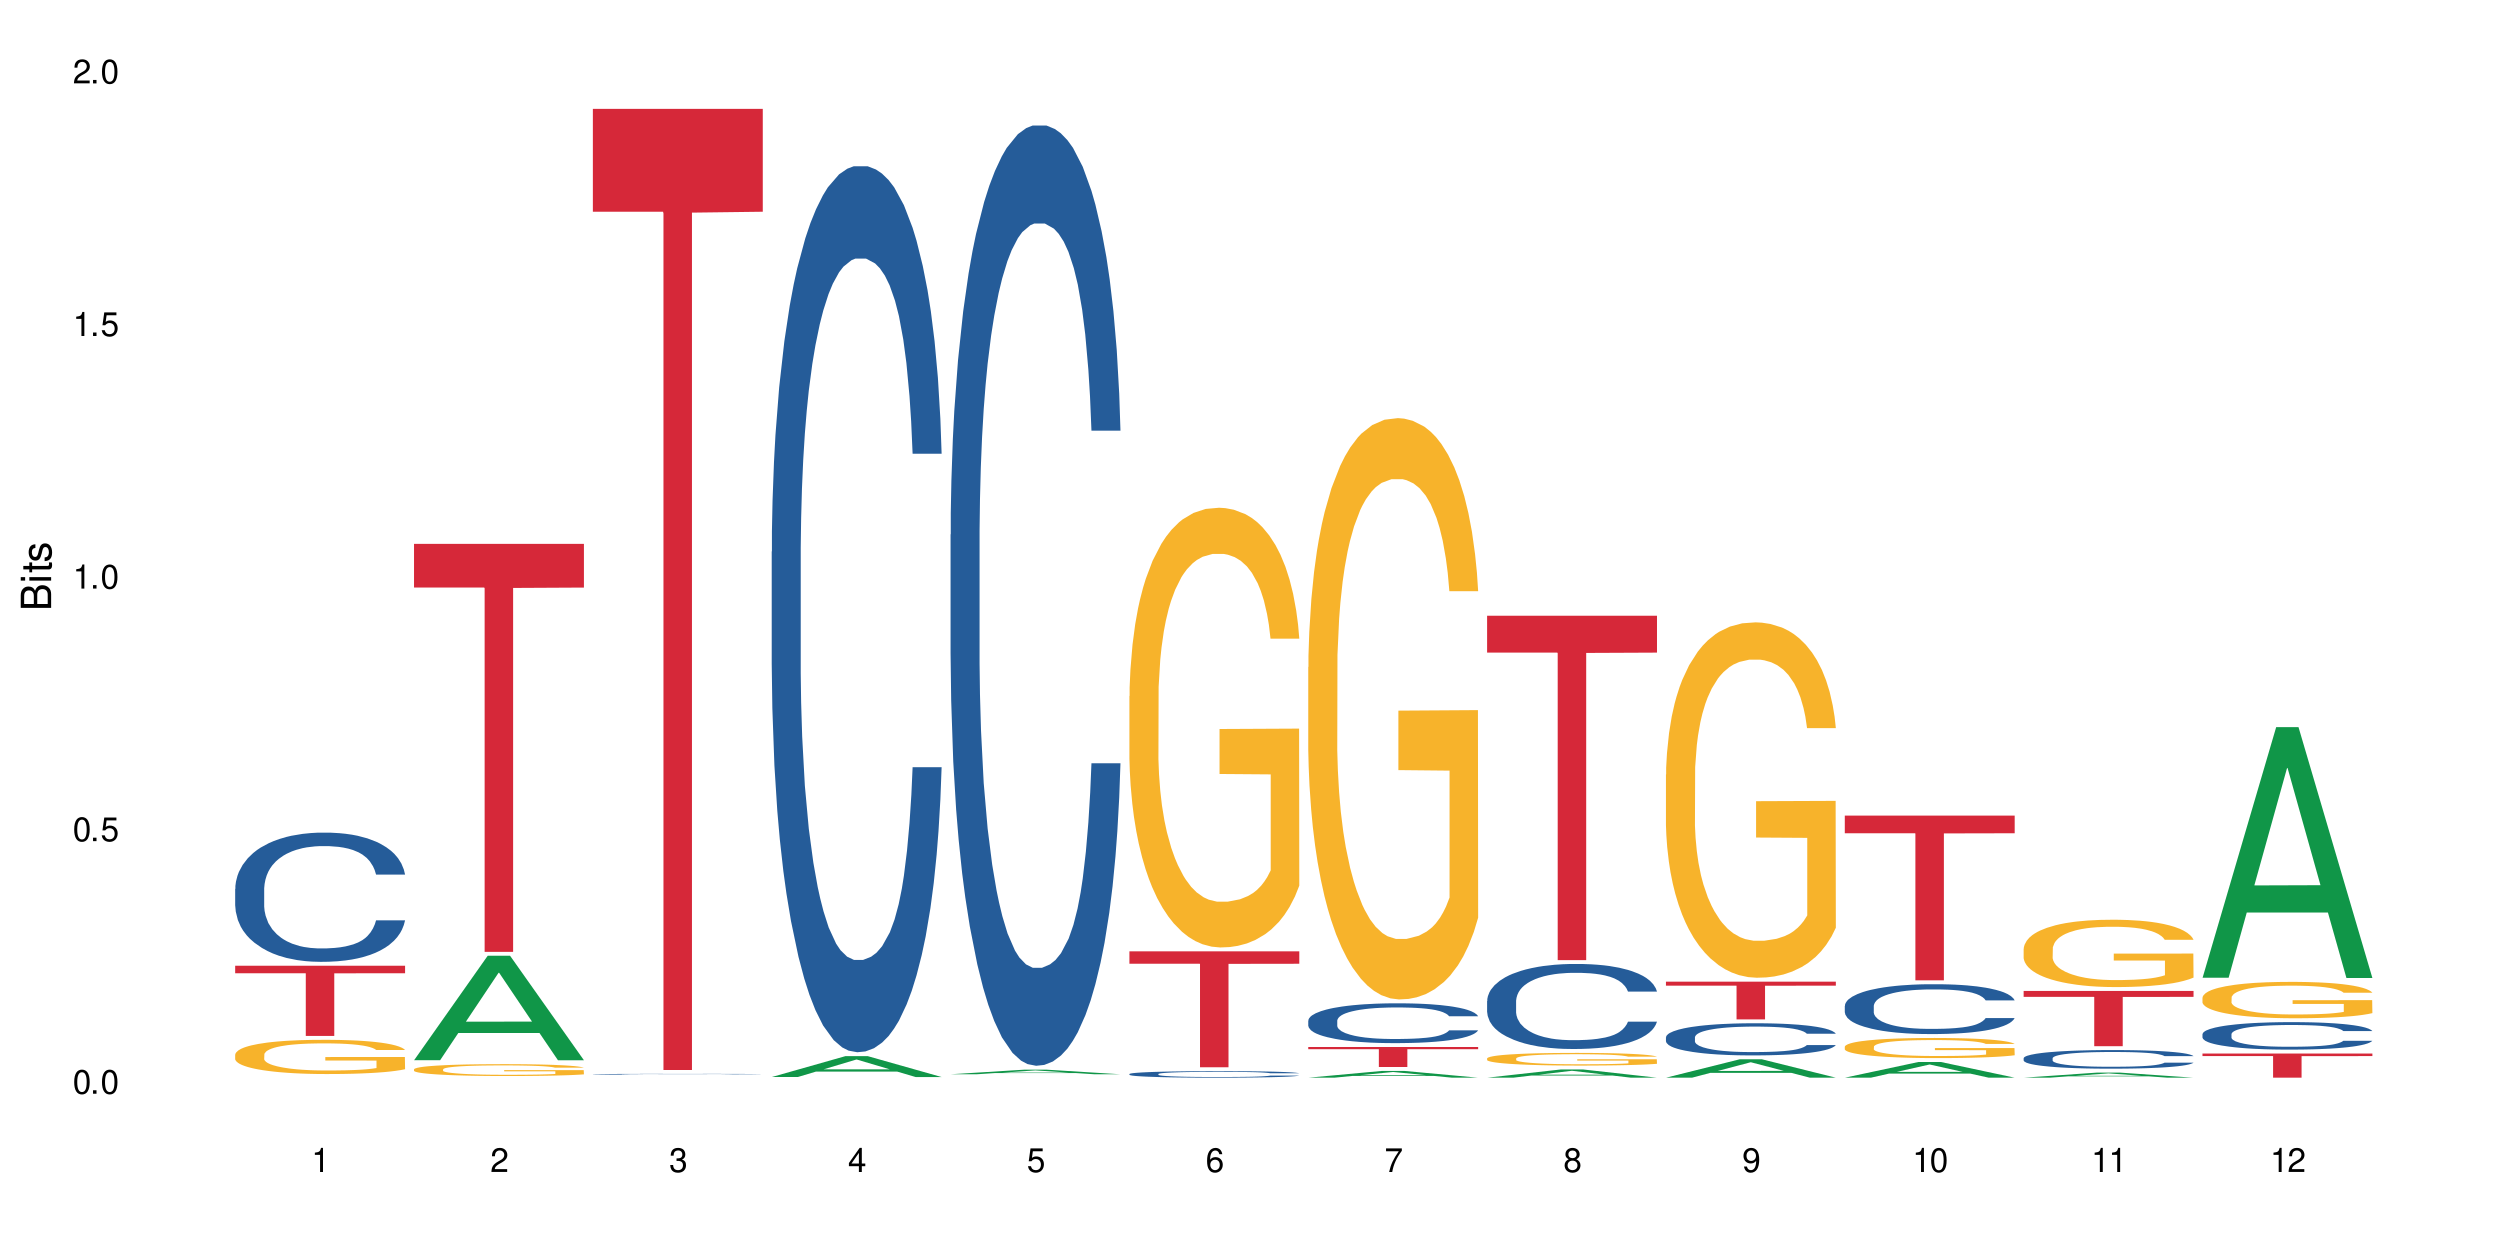 <?xml version="1.0" encoding="UTF-8"?>
<svg xmlns="http://www.w3.org/2000/svg" xmlns:xlink="http://www.w3.org/1999/xlink" width="720" height="360" viewBox="0 0 720 360">
<defs>
<g>
<g id="glyph-0-0">
</g>
<g id="glyph-0-1">
<path d="M 2.641 -6.938 C 2 -6.938 1.422 -6.656 1.078 -6.172 C 0.641 -5.562 0.406 -4.641 0.406 -3.359 C 0.406 -1.016 1.188 0.219 2.641 0.219 C 4.078 0.219 4.859 -1.016 4.859 -3.297 C 4.859 -4.641 4.656 -5.547 4.203 -6.172 C 3.844 -6.656 3.281 -6.938 2.641 -6.938 Z M 2.641 -6.188 C 3.547 -6.188 4 -5.25 4 -3.375 C 4 -1.406 3.562 -0.484 2.625 -0.484 C 1.734 -0.484 1.281 -1.438 1.281 -3.344 C 1.281 -5.25 1.734 -6.188 2.641 -6.188 Z M 2.641 -6.188 "/>
</g>
<g id="glyph-0-2">
<path d="M 1.828 -1 L 0.828 -1 L 0.828 0 L 1.828 0 Z M 1.828 -1 "/>
</g>
<g id="glyph-0-3">
<path d="M 4.562 -6.797 L 1.062 -6.797 L 0.547 -3.094 L 1.328 -3.094 C 1.719 -3.562 2.047 -3.734 2.578 -3.734 C 3.484 -3.734 4.062 -3.109 4.062 -2.094 C 4.062 -1.125 3.484 -0.531 2.578 -0.531 C 1.828 -0.531 1.375 -0.906 1.188 -1.672 L 0.328 -1.672 C 0.453 -1.109 0.547 -0.844 0.75 -0.594 C 1.125 -0.078 1.828 0.219 2.594 0.219 C 3.969 0.219 4.922 -0.781 4.922 -2.219 C 4.922 -3.562 4.031 -4.484 2.719 -4.484 C 2.25 -4.484 1.859 -4.359 1.469 -4.062 L 1.734 -5.969 L 4.562 -5.969 Z M 4.562 -6.797 "/>
</g>
<g id="glyph-0-4">
<path d="M 2.484 -4.938 L 2.484 0 L 3.328 0 L 3.328 -6.938 L 2.766 -6.938 C 2.469 -5.875 2.281 -5.734 0.984 -5.562 L 0.984 -4.938 Z M 2.484 -4.938 "/>
</g>
<g id="glyph-0-5">
<path d="M 4.859 -0.828 L 1.281 -0.828 C 1.359 -1.406 1.672 -1.781 2.5 -2.281 L 3.469 -2.828 C 4.406 -3.344 4.906 -4.062 4.906 -4.906 C 4.906 -5.484 4.672 -6.031 4.266 -6.406 C 3.859 -6.766 3.375 -6.938 2.719 -6.938 C 1.859 -6.938 1.219 -6.625 0.844 -6.031 C 0.609 -5.672 0.5 -5.234 0.484 -4.531 L 1.328 -4.531 C 1.359 -5.016 1.406 -5.281 1.531 -5.516 C 1.75 -5.938 2.188 -6.203 2.703 -6.203 C 3.469 -6.203 4.031 -5.641 4.031 -4.891 C 4.031 -4.344 3.719 -3.859 3.125 -3.516 L 2.234 -3 C 0.812 -2.172 0.406 -1.531 0.328 -0.016 L 4.859 -0.016 Z M 4.859 -0.828 "/>
</g>
<g id="glyph-0-6">
<path d="M 2.125 -3.188 L 2.578 -3.188 C 3.5 -3.188 3.984 -2.766 3.984 -1.922 C 3.984 -1.062 3.469 -0.531 2.594 -0.531 C 1.656 -0.531 1.203 -1 1.156 -2.016 L 0.312 -2.016 C 0.344 -1.453 0.438 -1.094 0.609 -0.781 C 0.953 -0.109 1.625 0.219 2.547 0.219 C 3.953 0.219 4.859 -0.625 4.859 -1.938 C 4.859 -2.828 4.516 -3.297 3.703 -3.594 C 4.344 -3.844 4.656 -4.328 4.656 -5.031 C 4.656 -6.219 3.875 -6.938 2.578 -6.938 C 1.203 -6.938 0.484 -6.172 0.453 -4.703 L 1.297 -4.703 C 1.312 -5.125 1.344 -5.359 1.453 -5.578 C 1.641 -5.969 2.062 -6.203 2.594 -6.203 C 3.344 -6.203 3.797 -5.75 3.797 -5 C 3.797 -4.516 3.609 -4.219 3.25 -4.047 C 3.016 -3.953 2.703 -3.922 2.125 -3.906 Z M 2.125 -3.188 "/>
</g>
<g id="glyph-0-7">
<path d="M 3.141 -1.672 L 3.141 0 L 3.984 0 L 3.984 -1.672 L 4.984 -1.672 L 4.984 -2.438 L 3.984 -2.438 L 3.984 -6.938 L 3.359 -6.938 L 0.266 -2.578 L 0.266 -1.672 Z M 3.141 -2.438 L 1 -2.438 L 3.141 -5.5 Z M 3.141 -2.438 "/>
</g>
<g id="glyph-0-8">
<path d="M 4.781 -5.125 C 4.609 -6.266 3.891 -6.938 2.844 -6.938 C 2.094 -6.938 1.422 -6.578 1.031 -5.953 C 0.594 -5.266 0.406 -4.422 0.406 -3.172 C 0.406 -2 0.578 -1.25 0.984 -0.641 C 1.359 -0.078 1.953 0.219 2.703 0.219 C 3.984 0.219 4.922 -0.75 4.922 -2.094 C 4.922 -3.375 4.062 -4.281 2.844 -4.281 C 2.172 -4.281 1.641 -4.031 1.281 -3.516 C 1.281 -5.234 1.828 -6.188 2.797 -6.188 C 3.391 -6.188 3.797 -5.797 3.938 -5.125 Z M 2.734 -3.531 C 3.547 -3.531 4.062 -2.953 4.062 -2.031 C 4.062 -1.156 3.484 -0.531 2.703 -0.531 C 1.922 -0.531 1.328 -1.188 1.328 -2.078 C 1.328 -2.938 1.906 -3.531 2.734 -3.531 Z M 2.734 -3.531 "/>
</g>
<g id="glyph-0-9">
<path d="M 4.984 -6.797 L 0.438 -6.797 L 0.438 -5.969 L 4.109 -5.969 C 2.5 -3.656 1.828 -2.234 1.328 0 L 2.219 0 C 2.594 -2.172 3.453 -4.047 4.984 -6.094 Z M 4.984 -6.797 "/>
</g>
<g id="glyph-0-10">
<path d="M 3.75 -3.656 C 4.469 -4.094 4.688 -4.438 4.688 -5.078 C 4.688 -6.172 3.844 -6.938 2.641 -6.938 C 1.438 -6.938 0.594 -6.172 0.594 -5.094 C 0.594 -4.438 0.812 -4.094 1.516 -3.656 C 0.734 -3.266 0.359 -2.703 0.359 -1.922 C 0.359 -0.656 1.281 0.219 2.641 0.219 C 3.984 0.219 4.922 -0.656 4.922 -1.922 C 4.922 -2.703 4.531 -3.266 3.75 -3.656 Z M 2.641 -6.188 C 3.359 -6.188 3.812 -5.75 3.812 -5.062 C 3.812 -4.406 3.344 -3.984 2.641 -3.984 C 1.922 -3.984 1.453 -4.406 1.453 -5.078 C 1.453 -5.75 1.922 -6.188 2.641 -6.188 Z M 2.641 -3.266 C 3.484 -3.266 4.062 -2.719 4.062 -1.906 C 4.062 -1.078 3.484 -0.531 2.625 -0.531 C 1.797 -0.531 1.219 -1.094 1.219 -1.906 C 1.219 -2.719 1.781 -3.266 2.641 -3.266 Z M 2.641 -3.266 "/>
</g>
<g id="glyph-0-11">
<path d="M 0.516 -1.578 C 0.672 -0.453 1.406 0.219 2.438 0.219 C 3.188 0.219 3.859 -0.141 4.266 -0.766 C 4.688 -1.453 4.891 -2.297 4.891 -3.547 C 4.891 -4.719 4.703 -5.453 4.312 -6.078 C 3.938 -6.641 3.344 -6.938 2.594 -6.938 C 1.297 -6.938 0.359 -5.969 0.359 -4.625 C 0.359 -3.344 1.234 -2.453 2.453 -2.453 C 3.094 -2.453 3.578 -2.672 4.016 -3.203 C 4 -1.484 3.469 -0.531 2.5 -0.531 C 1.906 -0.531 1.484 -0.906 1.359 -1.578 Z M 2.578 -6.203 C 3.375 -6.203 3.969 -5.531 3.969 -4.641 C 3.969 -3.797 3.391 -3.188 2.547 -3.188 C 1.734 -3.188 1.234 -3.766 1.234 -4.688 C 1.234 -5.562 1.797 -6.203 2.578 -6.203 Z M 2.578 -6.203 "/>
</g>
<g id="glyph-1-0">
</g>
<g id="glyph-1-1">
<path d="M 0 -0.953 L 0 -4.891 C 0 -5.719 -0.234 -6.344 -0.734 -6.797 C -1.188 -7.234 -1.812 -7.469 -2.5 -7.469 C -3.547 -7.469 -4.188 -7 -4.625 -5.875 C -4.984 -6.688 -5.625 -7.094 -6.531 -7.094 C -7.172 -7.094 -7.734 -6.859 -8.141 -6.391 C -8.562 -5.922 -8.75 -5.344 -8.75 -4.5 L -8.75 -0.953 Z M -4.984 -2.062 L -7.766 -2.062 L -7.766 -4.219 C -7.766 -4.844 -7.688 -5.203 -7.453 -5.5 C -7.219 -5.812 -6.859 -5.969 -6.375 -5.969 C -5.891 -5.969 -5.531 -5.812 -5.297 -5.5 C -5.062 -5.203 -4.984 -4.844 -4.984 -4.219 Z M -0.984 -2.062 L -4 -2.062 L -4 -4.781 C -4 -5.766 -3.438 -6.359 -2.484 -6.359 C -1.547 -6.359 -0.984 -5.766 -0.984 -4.781 Z M -0.984 -2.062 "/>
</g>
<g id="glyph-1-2">
<path d="M -6.281 -1.797 L -6.281 -0.797 L 0 -0.797 L 0 -1.797 Z M -8.75 -1.797 L -8.75 -0.797 L -7.484 -0.797 L -7.484 -1.797 Z M -8.75 -1.797 "/>
</g>
<g id="glyph-1-3">
<path d="M -6.281 -3.047 L -6.281 -2.016 L -8.016 -2.016 L -8.016 -1.016 L -6.281 -1.016 L -6.281 -0.172 L -5.469 -0.172 L -5.469 -1.016 L -0.719 -1.016 C -0.078 -1.016 0.281 -1.453 0.281 -2.234 C 0.281 -2.5 0.25 -2.719 0.188 -3.047 L -0.641 -3.047 C -0.609 -2.906 -0.594 -2.766 -0.594 -2.562 C -0.594 -2.141 -0.719 -2.016 -1.156 -2.016 L -5.469 -2.016 L -5.469 -3.047 Z M -6.281 -3.047 "/>
</g>
<g id="glyph-1-4">
<path d="M -4.531 -5.25 C -5.766 -5.25 -6.469 -4.422 -6.469 -2.969 C -6.469 -1.516 -5.719 -0.562 -4.547 -0.562 C -3.562 -0.562 -3.094 -1.062 -2.734 -2.562 L -2.516 -3.484 C -2.344 -4.188 -2.094 -4.469 -1.641 -4.469 C -1.047 -4.469 -0.641 -3.875 -0.641 -3 C -0.641 -2.453 -0.797 -2 -1.062 -1.75 C -1.25 -1.594 -1.422 -1.531 -1.875 -1.469 L -1.875 -0.406 C -0.422 -0.453 0.281 -1.266 0.281 -2.922 C 0.281 -4.5 -0.5 -5.516 -1.719 -5.516 C -2.656 -5.516 -3.172 -4.984 -3.469 -3.734 L -3.703 -2.766 C -3.891 -1.953 -4.156 -1.609 -4.594 -1.609 C -5.188 -1.609 -5.547 -2.125 -5.547 -2.938 C -5.547 -3.75 -5.203 -4.172 -4.531 -4.203 Z M -4.531 -5.25 "/>
</g>
</g>
</defs>
<rect x="-72" y="-36" width="864" height="432" fill="rgb(100%, 100%, 100%)" fill-opacity="1"/>
<path fill-rule="nonzero" fill="rgb(14.51%, 36.078%, 60%)" fill-opacity="1" d="M 67.73 256.004 L 67.789 255.969 L 67.789 255.152 L 67.969 253.859 L 68.387 252.227 L 68.805 251.105 L 69.879 249.102 L 71.371 247.164 L 72.922 245.668 L 74.055 244.781 L 75.07 244.102 L 77.398 242.844 L 78.891 242.199 L 80.5 241.621 L 82.469 241.043 L 83.902 240.703 L 87.125 240.16 L 89.512 239.922 L 91.363 239.816 L 95.359 239.816 L 97.746 239.953 L 99.477 240.125 L 101.387 240.395 L 102.996 240.703 L 105.801 241.449 L 108.309 242.402 L 109.441 242.945 L 111.234 244 L 112.605 245.02 L 113.559 245.902 L 114.633 247.164 L 115.59 248.691 L 116.305 250.426 L 116.664 251.887 L 108.309 251.887 L 107.891 250.527 L 107.414 249.473 L 106.52 248.082 L 105.625 247.094 L 104.371 246.109 L 103.238 245.461 L 101.684 244.816 L 100.312 244.406 L 98.879 244.102 L 97.508 243.898 L 94.883 243.695 L 91.84 243.695 L 90.707 243.762 L 88.379 244.035 L 87.125 244.273 L 85.336 244.75 L 84.082 245.191 L 82.59 245.871 L 81.574 246.449 L 80.32 247.332 L 79.426 248.113 L 78.414 249.234 L 77.816 250.086 L 77.277 251.039 L 76.801 252.16 L 76.441 253.352 L 76.203 254.609 L 76.086 255.832 L 76.086 261.102 L 76.203 262.324 L 76.504 263.754 L 77.277 265.828 L 78.414 267.629 L 79.727 269.059 L 80.977 270.078 L 81.695 270.555 L 82.648 271.098 L 84.141 271.777 L 86.289 272.457 L 87.543 272.73 L 89.453 273 L 91.422 273.137 L 94.047 273.137 L 96.375 273 L 97.926 272.832 L 99.535 272.559 L 101.746 271.98 L 103.117 271.438 L 104.312 270.793 L 105.207 270.145 L 105.801 269.602 L 106.699 268.547 L 107.414 267.391 L 107.949 266.203 L 108.309 265.047 L 116.664 265.047 L 116.305 266.406 L 115.77 267.73 L 115.23 268.719 L 114.395 269.906 L 113.441 270.961 L 112.066 272.152 L 110.934 272.934 L 109.441 273.785 L 108.07 274.43 L 106.578 275.008 L 104.371 275.688 L 102.938 276.027 L 101.387 276.332 L 99.535 276.605 L 97.211 276.844 L 94.703 276.98 L 92.375 277.016 L 89.871 276.945 L 88.02 276.809 L 85.574 276.504 L 82.531 275.891 L 80.32 275.246 L 78.59 274.602 L 77.102 273.918 L 75.43 273 L 73.281 271.504 L 71.969 270.352 L 71.074 269.398 L 70.059 268.07 L 69.344 266.883 L 68.508 264.977 L 67.91 262.562 L 67.73 260.695 Z M 67.73 256.004 "/>
<path fill-rule="nonzero" fill="rgb(96.863%, 70.196%, 16.863%)" fill-opacity="1" d="M 67.73 303.688 L 67.789 303.68 L 67.789 303.5 L 68.031 303.094 L 68.625 302.535 L 69.402 302.074 L 70.238 301.715 L 70.773 301.527 L 71.668 301.258 L 72.445 301.059 L 74.414 300.652 L 76.922 300.273 L 78.293 300.113 L 79.844 299.961 L 82.051 299.789 L 83.066 299.727 L 86.172 299.582 L 89.691 299.492 L 93.57 299.465 L 95.359 299.473 L 97.805 299.508 L 101.148 299.609 L 103.059 299.699 L 104.551 299.789 L 106.102 299.906 L 108.012 300.086 L 109.801 300.301 L 111.234 300.52 L 112.664 300.789 L 113.859 301.078 L 114.871 301.391 L 115.77 301.77 L 116.305 302.086 L 116.664 302.398 L 108.367 302.398 L 107.891 302.086 L 107.355 301.844 L 106.461 301.543 L 105.562 301.328 L 104.668 301.156 L 102.996 300.922 L 101.566 300.781 L 99.777 300.652 L 98.047 300.57 L 96.074 300.52 L 94.883 300.5 L 91.719 300.5 L 88.855 300.562 L 87.184 300.637 L 85.992 300.707 L 84.32 300.844 L 83.305 300.949 L 82.707 301.023 L 80.918 301.301 L 79.727 301.555 L 79.07 301.727 L 78.234 301.996 L 77.637 302.238 L 76.98 302.598 L 76.621 302.867 L 76.145 303.48 L 76.086 305.102 L 76.266 305.445 L 76.621 305.812 L 77.102 306.137 L 77.816 306.48 L 78.531 306.742 L 79.785 307.094 L 80.859 307.324 L 81.695 307.48 L 83.305 307.723 L 83.961 307.805 L 85.512 307.965 L 87.125 308.09 L 89.094 308.199 L 90.586 308.254 L 92.973 308.297 L 96.016 308.297 L 99.598 308.246 L 101.863 308.172 L 103.414 308.102 L 104.43 308.039 L 105.684 307.938 L 106.578 307.848 L 107.414 307.75 L 108.43 307.598 L 108.43 305.445 L 93.688 305.434 L 93.688 304.426 L 116.602 304.418 L 116.664 307.938 L 115.41 308.18 L 113.859 308.414 L 112.367 308.594 L 110.816 308.75 L 108.605 308.918 L 106.816 309.027 L 104.07 309.152 L 101.566 309.234 L 98.941 309.289 L 96.613 309.316 L 93.867 309.324 L 91.422 309.309 L 88.797 309.254 L 86.707 309.18 L 84.797 309.09 L 82.887 308.973 L 80.5 308.785 L 78.949 308.633 L 77.34 308.441 L 75.727 308.219 L 74.297 307.973 L 73.34 307.785 L 72.387 307.57 L 71.371 307.301 L 70.418 306.992 L 69.699 306.715 L 69.043 306.398 L 68.566 306.102 L 68.09 305.695 L 67.852 305.371 L 67.73 305.094 Z M 67.73 303.688 "/>
<path fill-rule="nonzero" fill="rgb(83.922%, 15.686%, 22.353%)" fill-opacity="1" d="M 67.73 278.133 L 116.664 278.133 L 116.664 280.297 L 96.27 280.316 L 96.27 298.344 L 88.066 298.344 L 88.066 280.336 L 87.945 280.297 L 67.73 280.297 Z M 67.73 278.133 "/>
<path fill-rule="nonzero" fill="rgb(6.275%, 58.824%, 28.235%)" fill-opacity="1" d="M 119.238 305.328 L 119.289 305.301 L 140.465 275.25 L 146.895 275.25 L 168.172 305.355 L 160.695 305.355 L 155.363 297.496 L 131.996 297.496 L 126.766 305.328 L 119.238 305.328 L 134.242 294.246 L 153.219 294.219 L 143.758 280.168 L 143.652 280.141 L 143.547 280.223 L 134.191 294.219 L 134.242 294.246 Z M 119.238 305.328 "/>
<path fill-rule="nonzero" fill="rgb(96.863%, 70.196%, 16.863%)" fill-opacity="1" d="M 119.238 307.941 L 119.297 307.938 L 119.297 307.875 L 119.535 307.734 L 120.133 307.543 L 120.91 307.383 L 121.746 307.258 L 122.281 307.191 L 123.176 307.098 L 123.953 307.031 L 125.922 306.891 L 128.43 306.758 L 129.801 306.703 L 131.352 306.648 L 133.559 306.59 L 134.574 306.566 L 137.676 306.52 L 141.199 306.488 L 145.078 306.477 L 146.867 306.48 L 149.312 306.492 L 152.656 306.527 L 154.566 306.559 L 156.059 306.59 L 157.609 306.629 L 159.52 306.691 L 161.309 306.77 L 162.742 306.844 L 164.172 306.938 L 165.367 307.035 L 166.379 307.145 L 167.277 307.277 L 167.812 307.387 L 168.172 307.496 L 159.875 307.496 L 159.398 307.387 L 158.863 307.301 L 157.965 307.199 L 157.07 307.125 L 156.176 307.066 L 154.504 306.984 L 153.074 306.934 L 151.281 306.891 L 149.551 306.863 L 147.582 306.844 L 146.391 306.836 L 143.227 306.836 L 140.363 306.859 L 138.691 306.883 L 137.5 306.91 L 135.828 306.957 L 134.812 306.992 L 134.215 307.02 L 132.426 307.113 L 131.234 307.203 L 130.578 307.262 L 129.742 307.355 L 129.145 307.438 L 128.488 307.562 L 128.129 307.656 L 127.652 307.871 L 127.594 308.434 L 127.773 308.551 L 128.129 308.68 L 128.605 308.789 L 129.324 308.91 L 130.039 309 L 131.293 309.121 L 132.367 309.203 L 133.203 309.258 L 134.812 309.34 L 135.469 309.367 L 137.02 309.426 L 138.633 309.469 L 140.602 309.508 L 142.094 309.523 L 144.48 309.539 L 147.523 309.539 L 151.105 309.523 L 153.371 309.496 L 154.922 309.473 L 155.938 309.449 L 157.191 309.414 L 158.086 309.383 L 158.922 309.352 L 159.938 309.297 L 159.938 308.551 L 145.195 308.547 L 145.195 308.199 L 168.109 308.195 L 168.172 309.414 L 166.918 309.5 L 165.367 309.582 L 163.875 309.645 L 162.324 309.695 L 160.113 309.754 L 158.324 309.793 L 155.578 309.836 L 153.074 309.863 L 150.449 309.883 L 148.121 309.895 L 145.375 309.895 L 142.93 309.891 L 140.305 309.871 L 138.215 309.848 L 136.305 309.816 L 134.395 309.773 L 132.008 309.707 L 130.457 309.656 L 128.848 309.59 L 127.234 309.512 L 125.801 309.43 L 124.848 309.363 L 123.895 309.289 L 122.879 309.195 L 121.926 309.086 L 121.207 308.992 L 120.551 308.883 L 120.074 308.777 L 119.598 308.637 L 119.359 308.527 L 119.238 308.43 Z M 119.238 307.941 "/>
<path fill-rule="nonzero" fill="rgb(83.922%, 15.686%, 22.353%)" fill-opacity="1" d="M 119.238 156.641 L 168.172 156.641 L 168.172 169.219 L 147.777 169.328 L 147.777 274.129 L 139.574 274.129 L 139.574 169.438 L 139.453 169.219 L 119.238 169.219 Z M 119.238 156.641 "/>
<path fill-rule="nonzero" fill="rgb(14.51%, 36.078%, 60%)" fill-opacity="1" d="M 170.746 309.379 L 170.805 309.379 L 170.805 309.375 L 170.984 309.367 L 171.402 309.355 L 171.82 309.348 L 172.895 309.336 L 174.387 309.32 L 175.938 309.312 L 177.07 309.305 L 178.086 309.301 L 180.414 309.293 L 181.906 309.289 L 183.516 309.285 L 185.484 309.281 L 186.918 309.281 L 190.141 309.277 L 192.527 309.273 L 200.762 309.273 L 202.492 309.277 L 204.402 309.277 L 206.012 309.281 L 208.816 309.285 L 211.324 309.289 L 212.457 309.293 L 214.25 309.301 L 215.621 309.309 L 216.574 309.312 L 217.648 309.32 L 218.605 309.332 L 219.32 309.344 L 219.68 309.352 L 211.324 309.352 L 210.906 309.344 L 210.43 309.336 L 208.641 309.32 L 207.387 309.316 L 206.25 309.312 L 204.699 309.305 L 203.328 309.305 L 201.895 309.301 L 191.395 309.301 L 190.141 309.305 L 188.352 309.305 L 187.098 309.309 L 185.605 309.312 L 184.59 309.316 L 183.336 309.324 L 182.441 309.328 L 181.426 309.336 L 180.832 309.34 L 180.293 309.348 L 179.816 309.355 L 179.457 309.363 L 179.219 309.371 L 179.102 309.379 L 179.102 309.414 L 179.219 309.422 L 179.52 309.43 L 180.293 309.445 L 181.426 309.457 L 182.742 309.465 L 183.992 309.473 L 184.711 309.473 L 185.664 309.477 L 187.156 309.484 L 189.305 309.488 L 190.559 309.488 L 192.469 309.492 L 199.391 309.492 L 200.941 309.488 L 202.551 309.488 L 204.762 309.484 L 206.133 309.48 L 207.324 309.477 L 208.223 309.473 L 208.816 309.469 L 209.711 309.461 L 210.43 309.453 L 210.965 309.445 L 211.324 309.438 L 219.68 309.438 L 219.32 309.449 L 218.785 309.457 L 218.246 309.461 L 217.41 309.469 L 216.457 309.477 L 215.082 309.484 L 213.949 309.488 L 212.457 309.496 L 211.086 309.5 L 209.594 309.504 L 207.387 309.508 L 205.953 309.512 L 204.402 309.512 L 202.551 309.516 L 191.035 309.516 L 188.59 309.512 L 185.547 309.508 L 183.336 309.504 L 181.605 309.5 L 180.113 309.496 L 178.445 309.492 L 176.297 309.48 L 174.984 309.473 L 174.086 309.469 L 173.074 309.457 L 172.355 309.449 L 171.523 309.438 L 170.926 309.422 L 170.746 309.41 Z M 170.746 309.379 "/>
<path fill-rule="nonzero" fill="rgb(83.922%, 15.686%, 22.353%)" fill-opacity="1" d="M 170.746 31.348 L 219.68 31.348 L 219.68 60.977 L 199.285 61.238 L 199.285 308.152 L 191.078 308.152 L 191.078 61.5 L 190.961 60.977 L 170.746 60.977 Z M 170.746 31.348 "/>
<path fill-rule="nonzero" fill="rgb(6.275%, 58.824%, 28.235%)" fill-opacity="1" d="M 222.254 310.18 L 222.305 310.176 L 243.48 304.168 L 249.91 304.168 L 271.188 310.188 L 263.711 310.188 L 258.379 308.617 L 235.008 308.617 L 229.781 310.18 L 222.254 310.18 L 237.258 307.965 L 256.234 307.961 L 246.773 305.152 L 246.668 305.145 L 246.562 305.164 L 237.207 307.961 L 237.258 307.965 Z M 222.254 310.18 "/>
<path fill-rule="nonzero" fill="rgb(14.51%, 36.078%, 60%)" fill-opacity="1" d="M 222.254 158.902 L 222.312 158.672 L 222.312 153.074 L 222.492 144.211 L 222.91 133.016 L 223.328 125.316 L 224.402 111.555 L 225.895 98.262 L 227.445 88 L 228.578 81.934 L 229.594 77.27 L 231.922 68.641 L 233.414 64.207 L 235.023 60.242 L 236.992 56.277 L 238.426 53.945 L 241.648 50.215 L 244.035 48.582 L 245.883 47.879 L 249.883 47.879 L 252.27 48.812 L 254 49.98 L 255.91 51.848 L 257.52 53.945 L 260.324 59.078 L 262.832 65.605 L 263.965 69.34 L 265.754 76.57 L 267.129 83.566 L 268.082 89.633 L 269.156 98.262 L 270.113 108.758 L 270.828 120.652 L 271.188 130.684 L 262.832 130.684 L 262.414 121.352 L 261.938 114.121 L 261.043 104.559 L 260.145 97.793 L 258.895 91.031 L 257.758 86.598 L 256.207 82.168 L 254.836 79.367 L 253.402 77.27 L 252.031 75.871 L 249.406 74.469 L 246.363 74.469 L 245.227 74.938 L 242.902 76.805 L 241.648 78.434 L 239.855 81.699 L 238.605 84.734 L 237.113 89.398 L 236.098 93.363 L 234.844 99.426 L 233.949 104.793 L 232.934 112.488 L 232.34 118.32 L 231.801 124.852 L 231.324 132.547 L 230.965 140.711 L 230.727 149.34 L 230.609 157.738 L 230.609 193.891 L 230.727 202.289 L 231.027 212.082 L 231.801 226.312 L 232.934 238.672 L 234.25 248.469 L 235.5 255.465 L 236.219 258.73 L 237.172 262.465 L 238.664 267.129 L 240.812 271.793 L 242.066 273.66 L 243.977 275.527 L 245.945 276.457 L 248.57 276.457 L 250.898 275.527 L 252.449 274.359 L 254.059 272.492 L 256.266 268.527 L 257.641 264.797 L 258.832 260.363 L 259.73 255.934 L 260.324 252.203 L 261.219 244.973 L 261.938 237.039 L 262.473 228.879 L 262.832 220.945 L 271.188 220.945 L 270.828 230.277 L 270.289 239.371 L 269.754 246.137 L 268.918 254.301 L 267.965 261.531 L 266.59 269.695 L 265.457 275.059 L 263.965 280.891 L 262.594 285.32 L 261.102 289.285 L 258.895 293.953 L 257.461 296.285 L 255.91 298.383 L 254.059 300.25 L 251.73 301.883 L 249.227 302.816 L 246.898 303.047 L 244.391 302.582 L 242.543 301.648 L 240.098 299.551 L 237.051 295.352 L 234.844 290.918 L 233.113 286.488 L 231.621 281.824 L 229.953 275.527 L 227.805 265.262 L 226.492 257.332 L 225.594 250.801 L 224.582 241.707 L 223.863 233.543 L 223.031 220.48 L 222.434 203.922 L 222.254 191.09 Z M 222.254 158.902 "/>
<path fill-rule="nonzero" fill="rgb(6.275%, 58.824%, 28.235%)" fill-opacity="1" d="M 273.762 309.391 L 273.812 309.387 L 294.984 308.066 L 301.418 308.066 L 322.695 309.391 L 315.219 309.391 L 309.887 309.047 L 286.516 309.047 L 281.289 309.391 L 273.762 309.391 L 288.766 308.902 L 307.742 308.902 L 298.281 308.285 L 298.176 308.281 L 298.07 308.285 L 288.711 308.902 L 288.766 308.902 Z M 273.762 309.391 "/>
<path fill-rule="nonzero" fill="rgb(14.51%, 36.078%, 60%)" fill-opacity="1" d="M 273.762 153.977 L 273.82 153.73 L 273.82 147.789 L 274 138.383 L 274.418 126.5 L 274.836 118.332 L 275.91 103.73 L 277.402 89.621 L 278.953 78.73 L 280.086 72.293 L 281.102 67.344 L 283.43 58.184 L 284.922 53.484 L 286.531 49.273 L 288.5 45.066 L 289.934 42.59 L 293.156 38.633 L 295.543 36.898 L 297.391 36.156 L 301.391 36.156 L 303.777 37.145 L 305.508 38.383 L 307.418 40.363 L 309.027 42.59 L 311.832 48.035 L 314.34 54.969 L 315.473 58.93 L 317.262 66.602 L 318.637 74.027 L 319.59 80.461 L 320.664 89.621 L 321.621 100.758 L 322.336 113.383 L 322.695 124.027 L 314.34 124.027 L 313.922 114.125 L 313.445 106.453 L 312.551 96.305 L 311.652 89.125 L 310.402 81.949 L 309.266 77.246 L 307.715 72.543 L 306.344 69.57 L 304.91 67.344 L 303.539 65.859 L 300.914 64.375 L 297.871 64.375 L 296.734 64.867 L 294.41 66.848 L 293.156 68.582 L 291.363 72.047 L 290.113 75.266 L 288.621 80.215 L 287.605 84.422 L 286.352 90.859 L 285.457 96.551 L 284.441 104.719 L 283.848 110.906 L 283.309 117.84 L 282.832 126.008 L 282.473 134.672 L 282.234 143.828 L 282.117 152.738 L 282.117 191.105 L 282.234 200.016 L 282.535 210.414 L 283.309 225.512 L 284.441 238.629 L 285.754 249.027 L 287.008 256.453 L 287.727 259.918 L 288.68 263.879 L 290.172 268.828 L 292.32 273.777 L 293.574 275.758 L 295.484 277.738 L 297.453 278.73 L 300.078 278.73 L 302.406 277.738 L 303.957 276.5 L 305.566 274.52 L 307.773 270.312 L 309.148 266.352 L 310.34 261.648 L 311.234 256.945 L 311.832 252.988 L 312.727 245.312 L 313.445 236.898 L 313.98 228.234 L 314.34 219.816 L 322.695 219.816 L 322.336 229.719 L 321.797 239.371 L 321.262 246.551 L 320.426 255.215 L 319.473 262.887 L 318.098 271.551 L 316.965 277.242 L 315.473 283.434 L 314.102 288.133 L 312.609 292.344 L 310.402 297.293 L 308.969 299.77 L 307.418 301.996 L 305.566 303.977 L 303.238 305.707 L 300.734 306.699 L 298.406 306.945 L 295.898 306.453 L 294.051 305.461 L 291.605 303.234 L 288.559 298.777 L 286.352 294.074 L 284.621 289.371 L 283.129 284.422 L 281.461 277.738 L 279.312 266.848 L 278 258.434 L 277.102 251.5 L 276.09 241.848 L 275.371 233.184 L 274.535 219.324 L 273.941 201.75 L 273.762 188.137 Z M 273.762 153.977 "/>
<path fill-rule="nonzero" fill="rgb(14.51%, 36.078%, 60%)" fill-opacity="1" d="M 325.27 309.312 L 325.328 309.309 L 325.328 309.27 L 325.508 309.203 L 325.926 309.121 L 326.344 309.062 L 327.418 308.961 L 328.91 308.863 L 330.461 308.789 L 331.594 308.742 L 332.609 308.707 L 334.938 308.645 L 336.43 308.613 L 338.039 308.582 L 340.008 308.555 L 341.441 308.535 L 344.664 308.508 L 347.051 308.496 L 348.898 308.492 L 352.898 308.492 L 355.285 308.496 L 357.016 308.508 L 358.926 308.52 L 360.535 308.535 L 363.34 308.574 L 365.848 308.621 L 366.98 308.648 L 368.77 308.703 L 370.145 308.754 L 371.098 308.801 L 372.172 308.863 L 373.129 308.941 L 373.844 309.027 L 374.199 309.102 L 365.848 309.102 L 365.43 309.035 L 364.953 308.98 L 364.055 308.91 L 363.16 308.859 L 361.91 308.809 L 360.773 308.777 L 359.223 308.746 L 357.852 308.723 L 356.418 308.707 L 355.047 308.699 L 352.422 308.688 L 349.379 308.688 L 348.242 308.691 L 345.914 308.703 L 344.664 308.715 L 342.871 308.742 L 341.621 308.762 L 340.129 308.797 L 339.113 308.828 L 337.859 308.871 L 336.965 308.91 L 335.949 308.969 L 335.355 309.012 L 334.816 309.059 L 334.34 309.117 L 333.98 309.176 L 333.742 309.242 L 333.625 309.301 L 333.625 309.57 L 333.742 309.633 L 334.039 309.703 L 334.816 309.809 L 335.949 309.898 L 337.262 309.973 L 338.516 310.023 L 339.234 310.047 L 340.188 310.074 L 341.68 310.109 L 343.828 310.145 L 345.082 310.16 L 346.988 310.172 L 348.961 310.18 L 351.586 310.18 L 353.914 310.172 L 355.465 310.164 L 357.074 310.148 L 359.281 310.121 L 360.656 310.094 L 361.848 310.059 L 362.742 310.027 L 363.34 310 L 364.234 309.945 L 364.953 309.887 L 365.488 309.828 L 365.848 309.77 L 374.199 309.77 L 373.844 309.84 L 373.305 309.906 L 372.77 309.957 L 371.934 310.016 L 370.98 310.07 L 369.605 310.129 L 368.473 310.168 L 366.98 310.211 L 365.609 310.246 L 364.117 310.273 L 361.91 310.309 L 360.477 310.324 L 358.926 310.34 L 357.074 310.355 L 354.746 310.367 L 352.242 310.375 L 349.914 310.375 L 347.406 310.371 L 345.559 310.367 L 343.109 310.352 L 340.066 310.32 L 337.859 310.285 L 336.129 310.254 L 334.637 310.219 L 332.965 310.172 L 330.82 310.098 L 329.504 310.039 L 328.609 309.988 L 327.598 309.922 L 326.879 309.863 L 326.043 309.766 L 325.449 309.645 L 325.27 309.547 Z M 325.27 309.312 "/>
<path fill-rule="nonzero" fill="rgb(96.863%, 70.196%, 16.863%)" fill-opacity="1" d="M 325.27 200.469 L 325.328 200.352 L 325.328 198.039 L 325.566 192.836 L 326.164 185.664 L 326.941 179.766 L 327.773 175.141 L 328.312 172.711 L 329.207 169.242 L 329.984 166.699 L 331.953 161.492 L 334.457 156.637 L 335.832 154.555 L 337.383 152.586 L 339.59 150.391 L 340.605 149.582 L 343.707 147.73 L 347.23 146.574 L 351.109 146.227 L 352.898 146.344 L 355.344 146.805 L 358.688 148.078 L 360.594 149.234 L 362.086 150.391 L 363.641 151.895 L 365.547 154.207 L 367.34 156.984 L 368.77 159.758 L 370.203 163.227 L 371.395 166.93 L 372.41 170.977 L 373.305 175.836 L 373.844 179.883 L 374.199 183.93 L 365.906 183.93 L 365.43 179.883 L 364.891 176.758 L 363.996 172.941 L 363.102 170.168 L 362.207 167.969 L 360.535 164.961 L 359.105 163.113 L 357.312 161.492 L 355.582 160.453 L 353.613 159.758 L 352.422 159.527 L 349.258 159.527 L 346.395 160.336 L 344.723 161.262 L 343.527 162.188 L 341.859 163.922 L 340.844 165.309 L 340.246 166.234 L 338.457 169.82 L 337.262 173.059 L 336.605 175.258 L 335.77 178.727 L 335.176 181.848 L 334.52 186.477 L 334.16 189.945 L 333.684 197.809 L 333.625 218.629 L 333.801 223.023 L 334.16 227.766 L 334.637 231.926 L 335.355 236.324 L 336.07 239.676 L 337.324 244.188 L 338.398 247.195 L 339.234 249.16 L 340.844 252.281 L 341.5 253.324 L 343.051 255.406 L 344.664 257.023 L 346.633 258.414 L 348.125 259.105 L 350.512 259.684 L 353.555 259.684 L 357.133 258.992 L 359.402 258.066 L 360.953 257.141 L 361.969 256.332 L 363.223 255.059 L 364.117 253.902 L 364.953 252.629 L 365.965 250.664 L 365.965 223.023 L 351.227 222.906 L 351.227 209.953 L 374.141 209.836 L 374.199 255.059 L 372.949 258.18 L 371.395 261.188 L 369.906 263.5 L 368.352 265.469 L 366.145 267.664 L 364.355 269.055 L 361.609 270.672 L 359.105 271.715 L 356.477 272.406 L 354.152 272.754 L 351.406 272.871 L 348.961 272.637 L 346.332 271.945 L 344.246 271.02 L 342.336 269.863 L 340.426 268.359 L 338.039 265.93 L 336.488 263.965 L 334.875 261.535 L 333.266 258.645 L 331.832 255.52 L 330.879 253.094 L 329.922 250.316 L 328.91 246.848 L 327.953 242.914 L 327.238 239.328 L 326.582 235.281 L 326.105 231.465 L 325.625 226.262 L 325.387 222.098 L 325.27 218.512 Z M 325.27 200.469 "/>
<path fill-rule="nonzero" fill="rgb(83.922%, 15.686%, 22.353%)" fill-opacity="1" d="M 325.27 273.992 L 374.199 273.992 L 374.199 277.562 L 353.809 277.594 L 353.809 307.371 L 345.602 307.371 L 345.602 277.625 L 345.484 277.562 L 325.27 277.562 Z M 325.27 273.992 "/>
<path fill-rule="nonzero" fill="rgb(6.275%, 58.824%, 28.235%)" fill-opacity="1" d="M 376.777 310.375 L 376.828 310.371 L 398 308.426 L 404.43 308.426 L 425.707 310.375 L 418.234 310.375 L 412.902 309.867 L 389.531 309.867 L 384.305 310.375 L 376.777 310.375 L 391.781 309.656 L 410.758 309.652 L 401.293 308.742 L 401.191 308.742 L 401.086 308.746 L 391.727 309.652 L 391.781 309.656 Z M 376.777 310.375 "/>
<path fill-rule="nonzero" fill="rgb(14.51%, 36.078%, 60%)" fill-opacity="1" d="M 376.777 293.949 L 376.836 293.938 L 376.836 293.688 L 377.016 293.289 L 377.434 292.785 L 377.852 292.438 L 378.926 291.82 L 380.418 291.223 L 381.969 290.762 L 383.102 290.492 L 384.117 290.281 L 386.445 289.895 L 387.934 289.695 L 389.547 289.516 L 391.516 289.34 L 392.949 289.234 L 396.172 289.066 L 398.559 288.992 L 400.406 288.961 L 404.406 288.961 L 406.793 289.004 L 408.523 289.055 L 410.434 289.141 L 412.043 289.234 L 414.848 289.465 L 417.355 289.758 L 418.488 289.926 L 420.277 290.25 L 421.652 290.562 L 422.605 290.836 L 423.68 291.223 L 424.633 291.695 L 425.352 292.23 L 425.707 292.68 L 417.355 292.68 L 416.938 292.262 L 416.461 291.938 L 415.562 291.508 L 414.668 291.203 L 413.414 290.898 L 412.281 290.699 L 410.73 290.5 L 409.359 290.375 L 407.926 290.281 L 406.555 290.219 L 403.93 290.156 L 400.883 290.156 L 399.75 290.176 L 397.422 290.262 L 396.172 290.332 L 394.379 290.48 L 393.129 290.617 L 391.637 290.824 L 390.621 291.004 L 389.367 291.277 L 388.473 291.516 L 387.457 291.863 L 386.859 292.125 L 386.324 292.418 L 385.848 292.766 L 385.488 293.129 L 385.25 293.52 L 385.129 293.895 L 385.129 295.52 L 385.25 295.895 L 385.547 296.336 L 386.324 296.977 L 387.457 297.531 L 388.77 297.969 L 390.023 298.285 L 390.738 298.43 L 391.695 298.598 L 393.188 298.809 L 395.336 299.016 L 396.59 299.102 L 398.496 299.184 L 400.469 299.227 L 403.094 299.227 L 405.418 299.184 L 406.973 299.133 L 408.582 299.051 L 410.789 298.871 L 412.164 298.703 L 413.355 298.504 L 414.25 298.305 L 414.848 298.137 L 415.742 297.812 L 416.461 297.457 L 416.996 297.09 L 417.355 296.734 L 425.707 296.734 L 425.352 297.152 L 424.812 297.562 L 424.277 297.863 L 423.441 298.23 L 422.484 298.555 L 421.113 298.922 L 419.98 299.164 L 418.488 299.426 L 417.117 299.625 L 415.625 299.805 L 413.414 300.012 L 411.984 300.117 L 410.434 300.211 L 408.582 300.297 L 406.254 300.367 L 403.75 300.41 L 401.422 300.422 L 398.914 300.398 L 397.066 300.359 L 394.617 300.266 L 391.574 300.074 L 389.367 299.875 L 387.637 299.676 L 386.145 299.469 L 384.473 299.184 L 382.324 298.723 L 381.012 298.367 L 380.117 298.074 L 379.105 297.668 L 378.387 297.301 L 377.551 296.715 L 376.957 295.969 L 376.777 295.395 Z M 376.777 293.949 "/>
<path fill-rule="nonzero" fill="rgb(96.863%, 70.196%, 16.863%)" fill-opacity="1" d="M 376.777 192.129 L 376.836 191.973 L 376.836 188.918 L 377.074 182.035 L 377.672 172.555 L 378.449 164.758 L 379.281 158.645 L 379.82 155.434 L 380.715 150.844 L 381.492 147.48 L 383.461 140.602 L 385.965 134.18 L 387.34 131.426 L 388.891 128.828 L 391.098 125.922 L 392.113 124.852 L 395.215 122.406 L 398.734 120.879 L 402.613 120.418 L 404.406 120.57 L 406.852 121.184 L 410.195 122.863 L 412.102 124.395 L 413.594 125.922 L 415.148 127.91 L 417.055 130.969 L 418.848 134.637 L 420.277 138.309 L 421.711 142.895 L 422.902 147.785 L 423.918 153.137 L 424.812 159.559 L 425.352 164.91 L 425.707 170.262 L 417.414 170.262 L 416.938 164.91 L 416.398 160.781 L 415.504 155.738 L 414.609 152.066 L 413.715 149.164 L 412.043 145.188 L 410.609 142.742 L 408.82 140.602 L 407.09 139.227 L 405.121 138.309 L 403.93 138 L 400.766 138 L 397.902 139.07 L 396.23 140.297 L 395.035 141.52 L 393.367 143.812 L 392.352 145.645 L 391.754 146.871 L 389.965 151.609 L 388.77 155.891 L 388.113 158.797 L 387.277 163.383 L 386.684 167.512 L 386.027 173.625 L 385.668 178.215 L 385.191 188.609 L 385.129 216.133 L 385.309 221.941 L 385.668 228.211 L 386.145 233.715 L 386.859 239.523 L 387.578 243.961 L 388.832 249.922 L 389.906 253.898 L 390.738 256.496 L 392.352 260.625 L 393.008 262 L 394.559 264.754 L 396.172 266.895 L 398.141 268.73 L 399.633 269.645 L 402.02 270.41 L 405.062 270.41 L 408.641 269.492 L 410.91 268.27 L 412.461 267.047 L 413.477 265.977 L 414.73 264.293 L 415.625 262.766 L 416.461 261.082 L 417.473 258.484 L 417.473 221.941 L 402.734 221.789 L 402.734 204.664 L 425.648 204.512 L 425.707 264.293 L 424.457 268.422 L 422.902 272.398 L 421.414 275.457 L 419.859 278.055 L 417.652 280.961 L 415.863 282.797 L 413.117 284.938 L 410.609 286.312 L 407.984 287.23 L 405.66 287.688 L 402.914 287.84 L 400.469 287.535 L 397.84 286.617 L 395.754 285.395 L 393.844 283.867 L 391.934 281.879 L 389.547 278.668 L 387.996 276.066 L 386.383 272.855 L 384.773 269.035 L 383.34 264.906 L 382.387 261.695 L 381.43 258.027 L 380.418 253.438 L 379.461 248.242 L 378.746 243.5 L 378.09 238.148 L 377.613 233.105 L 377.133 226.223 L 376.895 220.719 L 376.777 215.98 Z M 376.777 192.129 "/>
<path fill-rule="nonzero" fill="rgb(83.922%, 15.686%, 22.353%)" fill-opacity="1" d="M 376.777 301.543 L 425.707 301.543 L 425.707 302.16 L 405.316 302.164 L 405.316 307.305 L 397.109 307.305 L 397.109 302.168 L 396.992 302.16 L 376.777 302.16 Z M 376.777 301.543 "/>
<path fill-rule="nonzero" fill="rgb(6.275%, 58.824%, 28.235%)" fill-opacity="1" d="M 428.285 310.375 L 428.336 310.371 L 449.508 308.008 L 455.938 308.008 L 477.215 310.375 L 469.742 310.375 L 464.406 309.758 L 441.039 309.758 L 435.812 310.375 L 428.285 310.375 L 443.289 309.5 L 462.266 309.5 L 452.801 308.395 L 452.699 308.391 L 452.594 308.398 L 443.234 309.5 L 443.289 309.5 Z M 428.285 310.375 "/>
<path fill-rule="nonzero" fill="rgb(14.51%, 36.078%, 60%)" fill-opacity="1" d="M 428.285 288.285 L 428.344 288.266 L 428.344 287.727 L 428.523 286.879 L 428.941 285.805 L 429.359 285.066 L 430.434 283.746 L 431.926 282.469 L 433.477 281.484 L 434.609 280.902 L 435.625 280.457 L 437.949 279.629 L 439.441 279.203 L 441.055 278.824 L 443.023 278.441 L 444.457 278.219 L 447.68 277.859 L 450.066 277.703 L 451.914 277.637 L 455.914 277.637 L 458.301 277.727 L 460.031 277.84 L 461.941 278.016 L 463.551 278.219 L 466.355 278.711 L 468.863 279.336 L 469.996 279.695 L 471.785 280.387 L 473.16 281.059 L 474.113 281.641 L 475.188 282.469 L 476.141 283.477 L 476.859 284.617 L 477.215 285.578 L 468.863 285.578 L 468.445 284.684 L 467.969 283.992 L 467.07 283.074 L 466.176 282.426 L 464.922 281.777 L 463.789 281.352 L 462.238 280.926 L 460.867 280.656 L 459.434 280.457 L 458.062 280.32 L 455.434 280.188 L 452.391 280.188 L 451.258 280.23 L 448.93 280.41 L 447.68 280.566 L 445.887 280.883 L 444.633 281.172 L 443.145 281.621 L 442.129 282 L 440.875 282.582 L 439.98 283.098 L 438.965 283.836 L 438.367 284.395 L 437.832 285.02 L 437.355 285.758 L 436.996 286.543 L 436.758 287.371 L 436.637 288.176 L 436.637 291.645 L 436.758 292.449 L 437.055 293.387 L 437.832 294.754 L 438.965 295.938 L 440.277 296.879 L 441.531 297.551 L 442.246 297.863 L 443.203 298.223 L 444.695 298.668 L 446.844 299.117 L 448.094 299.297 L 450.004 299.473 L 451.973 299.562 L 454.602 299.562 L 456.926 299.473 L 458.48 299.363 L 460.09 299.184 L 462.297 298.805 L 463.672 298.445 L 464.863 298.02 L 465.758 297.594 L 466.355 297.238 L 467.25 296.543 L 467.969 295.781 L 468.504 295 L 468.863 294.238 L 477.215 294.238 L 476.859 295.133 L 476.32 296.008 L 475.785 296.656 L 474.949 297.438 L 473.992 298.133 L 472.621 298.914 L 471.488 299.43 L 469.996 299.988 L 468.625 300.414 L 467.133 300.793 L 464.922 301.242 L 463.492 301.465 L 461.941 301.668 L 460.09 301.848 L 457.762 302.004 L 455.258 302.094 L 452.93 302.113 L 450.422 302.07 L 448.574 301.98 L 446.125 301.777 L 443.082 301.375 L 440.875 300.949 L 439.145 300.527 L 437.652 300.078 L 435.98 299.473 L 433.832 298.488 L 432.52 297.73 L 431.625 297.102 L 430.613 296.23 L 429.895 295.445 L 429.059 294.195 L 428.465 292.605 L 428.285 291.375 Z M 428.285 288.285 "/>
<path fill-rule="nonzero" fill="rgb(96.863%, 70.196%, 16.863%)" fill-opacity="1" d="M 428.285 304.797 L 428.344 304.797 L 428.344 304.73 L 428.582 304.578 L 429.18 304.371 L 429.953 304.203 L 430.789 304.07 L 431.328 304 L 432.223 303.898 L 433 303.824 L 434.969 303.676 L 437.473 303.535 L 438.848 303.477 L 440.398 303.418 L 442.605 303.355 L 443.621 303.332 L 446.723 303.277 L 450.242 303.246 L 454.121 303.234 L 455.914 303.238 L 458.359 303.25 L 461.703 303.289 L 463.609 303.32 L 465.102 303.355 L 466.652 303.398 L 468.562 303.465 L 470.355 303.547 L 471.785 303.625 L 473.219 303.727 L 474.41 303.832 L 475.426 303.949 L 476.32 304.09 L 476.859 304.207 L 477.215 304.32 L 468.922 304.32 L 468.445 304.207 L 467.906 304.117 L 467.012 304.004 L 466.117 303.926 L 465.223 303.863 L 463.551 303.773 L 462.117 303.723 L 460.328 303.676 L 458.598 303.645 L 456.629 303.625 L 455.434 303.617 L 452.273 303.617 L 449.41 303.641 L 447.738 303.668 L 446.543 303.695 L 444.875 303.746 L 443.859 303.785 L 443.262 303.812 L 441.473 303.914 L 440.277 304.008 L 439.621 304.07 L 438.785 304.172 L 438.191 304.262 L 437.535 304.395 L 437.176 304.496 L 436.699 304.723 L 436.637 305.324 L 436.816 305.449 L 437.176 305.586 L 437.652 305.707 L 438.367 305.832 L 439.086 305.93 L 440.34 306.059 L 441.414 306.145 L 442.246 306.203 L 443.859 306.293 L 444.516 306.324 L 446.066 306.383 L 447.68 306.43 L 449.648 306.469 L 451.141 306.488 L 453.527 306.508 L 456.57 306.508 L 460.148 306.484 L 462.418 306.461 L 463.969 306.434 L 464.984 306.41 L 466.238 306.371 L 467.133 306.34 L 467.969 306.301 L 468.98 306.246 L 468.98 305.449 L 454.242 305.445 L 454.242 305.07 L 477.156 305.07 L 477.215 306.371 L 475.965 306.461 L 474.41 306.551 L 472.918 306.617 L 471.367 306.672 L 469.16 306.734 L 467.371 306.777 L 464.625 306.824 L 462.117 306.852 L 459.492 306.871 L 457.164 306.883 L 454.422 306.887 L 451.973 306.879 L 449.348 306.859 L 447.262 306.832 L 445.352 306.801 L 443.441 306.758 L 441.055 306.688 L 439.504 306.629 L 437.891 306.559 L 436.281 306.477 L 434.848 306.387 L 433.895 306.316 L 432.938 306.234 L 431.926 306.137 L 430.969 306.023 L 430.254 305.918 L 429.598 305.801 L 429.121 305.691 L 428.641 305.543 L 428.402 305.422 L 428.285 305.32 Z M 428.285 304.797 "/>
<path fill-rule="nonzero" fill="rgb(83.922%, 15.686%, 22.353%)" fill-opacity="1" d="M 428.285 177.34 L 477.215 177.34 L 477.215 187.953 L 456.824 188.047 L 456.824 276.516 L 448.617 276.516 L 448.617 188.141 L 448.5 187.953 L 428.285 187.953 Z M 428.285 177.34 "/>
<path fill-rule="nonzero" fill="rgb(6.275%, 58.824%, 28.235%)" fill-opacity="1" d="M 479.793 310.371 L 479.844 310.367 L 501.016 305.078 L 507.445 305.078 L 528.723 310.375 L 521.25 310.375 L 515.914 308.992 L 492.547 308.992 L 487.32 310.371 L 479.793 310.371 L 494.797 308.422 L 513.773 308.418 L 504.309 305.945 L 504.207 305.938 L 504.102 305.953 L 494.742 308.418 L 494.797 308.422 Z M 479.793 310.371 "/>
<path fill-rule="nonzero" fill="rgb(14.51%, 36.078%, 60%)" fill-opacity="1" d="M 479.793 298.73 L 479.852 298.723 L 479.852 298.52 L 480.031 298.199 L 480.449 297.793 L 480.867 297.512 L 481.941 297.016 L 483.434 296.531 L 484.984 296.16 L 486.117 295.941 L 487.133 295.77 L 489.457 295.457 L 490.949 295.297 L 492.562 295.152 L 494.531 295.008 L 495.965 294.926 L 499.184 294.789 L 501.574 294.73 L 503.422 294.703 L 507.422 294.703 L 509.809 294.738 L 511.539 294.781 L 513.449 294.848 L 515.059 294.926 L 517.863 295.109 L 520.371 295.348 L 521.504 295.484 L 523.293 295.746 L 524.668 296 L 525.621 296.219 L 526.695 296.531 L 527.648 296.914 L 528.367 297.344 L 528.723 297.707 L 520.371 297.707 L 519.953 297.371 L 519.473 297.105 L 518.578 296.762 L 517.684 296.516 L 516.43 296.27 L 515.297 296.109 L 513.746 295.949 L 512.375 295.848 L 510.941 295.77 L 509.57 295.719 L 506.941 295.668 L 503.898 295.668 L 502.766 295.688 L 500.438 295.754 L 499.184 295.812 L 497.395 295.93 L 496.141 296.043 L 494.648 296.211 L 493.637 296.355 L 492.383 296.574 L 491.488 296.77 L 490.473 297.047 L 489.875 297.258 L 489.34 297.496 L 488.863 297.773 L 488.504 298.07 L 488.266 298.383 L 488.145 298.688 L 488.145 300 L 488.266 300.305 L 488.562 300.66 L 489.34 301.176 L 490.473 301.625 L 491.785 301.98 L 493.039 302.234 L 493.754 302.352 L 494.711 302.488 L 496.203 302.656 L 498.352 302.824 L 499.602 302.895 L 501.512 302.961 L 503.48 302.992 L 506.109 302.992 L 508.434 302.961 L 509.988 302.918 L 511.598 302.852 L 513.805 302.707 L 515.18 302.57 L 516.371 302.41 L 517.266 302.25 L 517.863 302.113 L 518.758 301.852 L 519.473 301.566 L 520.012 301.27 L 520.371 300.98 L 528.723 300.98 L 528.367 301.32 L 527.828 301.648 L 527.293 301.895 L 526.457 302.191 L 525.5 302.453 L 524.129 302.75 L 522.996 302.945 L 521.504 303.156 L 520.133 303.316 L 518.641 303.461 L 516.43 303.629 L 515 303.715 L 513.449 303.789 L 511.598 303.855 L 509.27 303.918 L 506.766 303.949 L 504.438 303.957 L 501.93 303.941 L 500.082 303.906 L 497.633 303.832 L 494.59 303.68 L 492.383 303.52 L 490.652 303.359 L 489.16 303.188 L 487.488 302.961 L 485.34 302.59 L 484.027 302.301 L 483.133 302.062 L 482.117 301.734 L 481.402 301.438 L 480.566 300.965 L 479.969 300.363 L 479.793 299.898 Z M 479.793 298.73 "/>
<path fill-rule="nonzero" fill="rgb(96.863%, 70.196%, 16.863%)" fill-opacity="1" d="M 479.793 223.074 L 479.852 222.98 L 479.852 221.113 L 480.09 216.906 L 480.688 211.109 L 481.461 206.344 L 482.297 202.605 L 482.836 200.641 L 483.73 197.836 L 484.504 195.781 L 486.477 191.574 L 488.98 187.648 L 490.355 185.965 L 491.906 184.379 L 494.113 182.602 L 495.129 181.945 L 498.23 180.453 L 501.75 179.516 L 505.629 179.234 L 507.422 179.328 L 509.867 179.703 L 513.207 180.73 L 515.117 181.668 L 516.609 182.602 L 518.16 183.816 L 520.07 185.688 L 521.863 187.93 L 523.293 190.172 L 524.727 192.977 L 525.918 195.969 L 526.934 199.238 L 527.828 203.164 L 528.367 206.438 L 528.723 209.707 L 520.43 209.707 L 519.953 206.438 L 519.414 203.914 L 518.52 200.828 L 517.625 198.586 L 516.73 196.809 L 515.059 194.379 L 513.625 192.883 L 511.836 191.574 L 510.105 190.734 L 508.137 190.172 L 506.941 189.984 L 503.781 189.984 L 500.918 190.641 L 499.246 191.387 L 498.051 192.137 L 496.383 193.539 L 495.367 194.66 L 494.77 195.406 L 492.98 198.305 L 491.785 200.922 L 491.129 202.699 L 490.293 205.504 L 489.699 208.027 L 489.043 211.766 L 488.684 214.57 L 488.207 220.926 L 488.145 237.75 L 488.324 241.305 L 488.684 245.137 L 489.16 248.5 L 489.875 252.055 L 490.594 254.766 L 491.844 258.41 L 492.918 260.84 L 493.754 262.43 L 495.367 264.953 L 496.023 265.793 L 497.574 267.477 L 499.184 268.785 L 501.156 269.906 L 502.648 270.469 L 505.035 270.934 L 508.078 270.934 L 511.656 270.375 L 513.926 269.625 L 515.477 268.879 L 516.492 268.223 L 517.742 267.195 L 518.641 266.262 L 519.473 265.234 L 520.488 263.645 L 520.488 241.305 L 505.75 241.211 L 505.75 230.742 L 528.664 230.648 L 528.723 267.195 L 527.473 269.719 L 525.918 272.148 L 524.426 274.02 L 522.875 275.609 L 520.668 277.387 L 518.879 278.508 L 516.133 279.816 L 513.625 280.656 L 511 281.219 L 508.672 281.496 L 505.93 281.59 L 503.48 281.406 L 500.855 280.844 L 498.77 280.094 L 496.859 279.16 L 494.949 277.945 L 492.562 275.984 L 491.012 274.395 L 489.398 272.43 L 487.789 270.094 L 486.355 267.57 L 485.402 265.605 L 484.445 263.363 L 483.434 260.559 L 482.477 257.383 L 481.762 254.484 L 481.105 251.211 L 480.629 248.129 L 480.148 243.922 L 479.91 240.555 L 479.793 237.656 Z M 479.793 223.074 "/>
<path fill-rule="nonzero" fill="rgb(83.922%, 15.686%, 22.353%)" fill-opacity="1" d="M 479.793 282.711 L 528.723 282.711 L 528.723 283.875 L 508.332 283.887 L 508.332 293.586 L 500.125 293.586 L 500.125 283.895 L 500.008 283.875 L 479.793 283.875 Z M 479.793 282.711 "/>
<path fill-rule="nonzero" fill="rgb(6.275%, 58.824%, 28.235%)" fill-opacity="1" d="M 531.301 310.371 L 531.352 310.367 L 552.523 305.852 L 558.953 305.852 L 580.23 310.375 L 572.754 310.375 L 567.422 309.195 L 544.055 309.195 L 538.828 310.371 L 531.301 310.371 L 546.305 308.707 L 565.281 308.703 L 555.816 306.59 L 555.715 306.586 L 555.609 306.598 L 546.25 308.703 L 546.305 308.707 Z M 531.301 310.371 "/>
<path fill-rule="nonzero" fill="rgb(14.51%, 36.078%, 60%)" fill-opacity="1" d="M 531.301 289.707 L 531.359 289.691 L 531.359 289.379 L 531.539 288.879 L 531.957 288.25 L 532.375 287.816 L 533.449 287.043 L 534.938 286.297 L 536.492 285.719 L 537.625 285.375 L 538.641 285.113 L 540.965 284.629 L 542.457 284.379 L 544.07 284.156 L 546.039 283.934 L 547.473 283.801 L 550.691 283.594 L 553.078 283.5 L 554.93 283.461 L 558.93 283.461 L 561.316 283.516 L 563.047 283.578 L 564.953 283.684 L 566.566 283.801 L 569.371 284.09 L 571.879 284.457 L 573.012 284.668 L 574.801 285.074 L 576.172 285.469 L 577.129 285.809 L 578.203 286.297 L 579.156 286.887 L 579.875 287.555 L 580.23 288.117 L 571.879 288.117 L 571.461 287.594 L 570.98 287.188 L 570.086 286.648 L 569.191 286.27 L 567.938 285.887 L 566.805 285.641 L 565.254 285.391 L 563.883 285.234 L 562.449 285.113 L 561.078 285.035 L 558.449 284.957 L 555.406 284.957 L 554.273 284.984 L 551.945 285.09 L 550.691 285.18 L 548.902 285.363 L 547.648 285.535 L 546.156 285.797 L 545.145 286.02 L 543.891 286.359 L 542.996 286.664 L 541.98 287.094 L 541.383 287.422 L 540.848 287.789 L 540.371 288.223 L 540.012 288.684 L 539.773 289.168 L 539.652 289.641 L 539.652 291.672 L 539.773 292.145 L 540.07 292.695 L 540.848 293.496 L 541.98 294.191 L 543.293 294.742 L 544.547 295.137 L 545.262 295.32 L 546.219 295.531 L 547.711 295.793 L 549.859 296.055 L 551.109 296.16 L 553.02 296.266 L 554.988 296.316 L 557.613 296.316 L 559.941 296.266 L 561.492 296.199 L 563.105 296.094 L 565.312 295.871 L 566.688 295.66 L 567.879 295.41 L 568.773 295.164 L 569.371 294.953 L 570.266 294.547 L 570.98 294.102 L 571.52 293.641 L 571.879 293.195 L 580.23 293.195 L 579.875 293.719 L 579.336 294.23 L 578.801 294.613 L 577.965 295.07 L 577.008 295.477 L 575.637 295.938 L 574.504 296.238 L 573.012 296.566 L 571.637 296.816 L 570.148 297.039 L 567.938 297.301 L 566.508 297.434 L 564.953 297.551 L 563.105 297.656 L 560.777 297.746 L 558.273 297.801 L 555.945 297.812 L 553.438 297.785 L 551.59 297.734 L 549.141 297.617 L 546.098 297.379 L 543.891 297.129 L 542.16 296.883 L 540.668 296.617 L 538.996 296.266 L 536.848 295.688 L 535.535 295.242 L 534.641 294.875 L 533.625 294.363 L 532.91 293.902 L 532.074 293.168 L 531.477 292.238 L 531.301 291.516 Z M 531.301 289.707 "/>
<path fill-rule="nonzero" fill="rgb(96.863%, 70.196%, 16.863%)" fill-opacity="1" d="M 531.301 301.418 L 531.359 301.41 L 531.359 301.305 L 531.598 301.066 L 532.195 300.738 L 532.969 300.469 L 533.805 300.258 L 534.344 300.145 L 535.238 299.988 L 536.012 299.871 L 537.984 299.633 L 540.488 299.41 L 541.863 299.312 L 543.414 299.223 L 545.621 299.125 L 546.637 299.086 L 549.738 299.004 L 553.258 298.949 L 557.137 298.934 L 558.93 298.938 L 561.375 298.961 L 564.715 299.02 L 566.625 299.07 L 568.117 299.125 L 569.668 299.191 L 571.578 299.297 L 573.367 299.426 L 574.801 299.551 L 576.234 299.711 L 577.426 299.883 L 578.441 300.066 L 579.336 300.289 L 579.875 300.473 L 580.23 300.66 L 571.938 300.66 L 571.461 300.473 L 570.922 300.332 L 570.027 300.156 L 569.133 300.027 L 568.238 299.93 L 566.566 299.789 L 565.133 299.707 L 563.344 299.633 L 561.613 299.586 L 559.645 299.551 L 558.449 299.543 L 555.289 299.543 L 552.422 299.578 L 550.754 299.621 L 549.559 299.664 L 547.887 299.742 L 546.875 299.809 L 546.277 299.848 L 544.488 300.012 L 543.293 300.16 L 542.637 300.262 L 541.801 300.422 L 541.203 300.562 L 540.547 300.777 L 540.191 300.934 L 539.715 301.293 L 539.652 302.246 L 539.832 302.449 L 540.191 302.668 L 540.668 302.855 L 541.383 303.059 L 542.102 303.211 L 543.352 303.418 L 544.426 303.555 L 545.262 303.645 L 546.875 303.789 L 547.531 303.836 L 549.082 303.934 L 550.691 304.008 L 552.664 304.07 L 554.152 304.102 L 556.543 304.129 L 559.586 304.129 L 563.164 304.098 L 565.434 304.055 L 566.984 304.012 L 568 303.973 L 569.25 303.914 L 570.148 303.863 L 570.98 303.805 L 571.996 303.715 L 571.996 302.449 L 557.258 302.445 L 557.258 301.852 L 580.172 301.844 L 580.23 303.914 L 578.977 304.059 L 577.426 304.195 L 575.934 304.301 L 574.383 304.391 L 572.176 304.492 L 570.387 304.555 L 567.641 304.629 L 565.133 304.68 L 562.508 304.711 L 560.18 304.727 L 557.438 304.73 L 554.988 304.723 L 552.363 304.688 L 550.277 304.648 L 548.367 304.594 L 546.457 304.523 L 544.07 304.414 L 542.52 304.324 L 540.906 304.211 L 539.297 304.078 L 537.863 303.938 L 536.91 303.824 L 535.953 303.699 L 534.938 303.539 L 533.984 303.359 L 533.27 303.195 L 532.613 303.012 L 532.133 302.836 L 531.656 302.598 L 531.418 302.406 L 531.301 302.242 Z M 531.301 301.418 "/>
<path fill-rule="nonzero" fill="rgb(83.922%, 15.686%, 22.353%)" fill-opacity="1" d="M 531.301 234.898 L 580.23 234.898 L 580.23 239.977 L 559.84 240.023 L 559.84 282.34 L 551.633 282.34 L 551.633 240.066 L 551.516 239.977 L 531.301 239.977 Z M 531.301 234.898 "/>
<path fill-rule="nonzero" fill="rgb(6.275%, 58.824%, 28.235%)" fill-opacity="1" d="M 582.809 310.375 L 582.859 310.371 L 604.031 308.902 L 610.461 308.902 L 631.738 310.375 L 624.262 310.375 L 618.93 309.992 L 595.562 309.992 L 590.336 310.375 L 582.809 310.375 L 597.812 309.832 L 616.789 309.832 L 607.324 309.141 L 607.219 309.141 L 607.117 309.145 L 597.758 309.832 L 597.812 309.832 Z M 582.809 310.375 "/>
<path fill-rule="nonzero" fill="rgb(14.51%, 36.078%, 60%)" fill-opacity="1" d="M 582.809 304.754 L 582.867 304.746 L 582.867 304.629 L 583.047 304.441 L 583.465 304.207 L 583.883 304.047 L 584.957 303.758 L 586.445 303.477 L 588 303.262 L 589.133 303.133 L 590.148 303.035 L 592.473 302.855 L 593.965 302.762 L 595.578 302.68 L 597.547 302.594 L 598.977 302.547 L 602.199 302.469 L 604.586 302.434 L 606.438 302.418 L 610.438 302.418 L 612.824 302.438 L 614.555 302.465 L 616.461 302.504 L 618.074 302.547 L 620.879 302.652 L 623.383 302.793 L 624.52 302.871 L 626.309 303.023 L 627.68 303.168 L 628.637 303.297 L 629.711 303.477 L 630.664 303.699 L 631.383 303.949 L 631.738 304.16 L 623.383 304.16 L 622.969 303.961 L 622.488 303.812 L 621.594 303.609 L 620.699 303.469 L 619.445 303.324 L 618.312 303.234 L 616.762 303.141 L 615.387 303.082 L 613.957 303.035 L 612.582 303.008 L 609.957 302.977 L 606.914 302.977 L 605.781 302.988 L 603.453 303.027 L 602.199 303.062 L 600.41 303.129 L 599.156 303.191 L 597.664 303.293 L 596.652 303.375 L 595.398 303.504 L 594.504 303.613 L 593.488 303.777 L 592.891 303.898 L 592.355 304.035 L 591.879 304.199 L 591.52 304.371 L 591.281 304.551 L 591.16 304.727 L 591.16 305.488 L 591.281 305.664 L 591.578 305.871 L 592.355 306.168 L 593.488 306.43 L 594.801 306.633 L 596.055 306.781 L 596.77 306.852 L 597.727 306.93 L 599.219 307.027 L 601.367 307.125 L 602.617 307.164 L 604.527 307.203 L 606.496 307.223 L 609.121 307.223 L 611.449 307.203 L 613 307.18 L 614.613 307.141 L 616.82 307.055 L 618.191 306.977 L 619.387 306.883 L 620.281 306.789 L 620.879 306.711 L 621.773 306.562 L 622.488 306.395 L 623.027 306.223 L 623.383 306.055 L 631.738 306.055 L 631.383 306.25 L 630.844 306.441 L 630.309 306.586 L 629.473 306.758 L 628.516 306.91 L 627.145 307.082 L 626.012 307.191 L 624.52 307.316 L 623.145 307.41 L 621.652 307.492 L 619.445 307.59 L 618.016 307.641 L 616.461 307.684 L 614.613 307.723 L 612.285 307.758 L 609.777 307.777 L 607.453 307.781 L 604.945 307.77 L 603.098 307.75 L 600.648 307.707 L 597.605 307.621 L 595.398 307.527 L 593.668 307.434 L 592.176 307.336 L 590.504 307.203 L 588.355 306.988 L 587.043 306.82 L 586.148 306.684 L 585.133 306.492 L 584.418 306.32 L 583.582 306.047 L 582.984 305.699 L 582.809 305.43 Z M 582.809 304.754 "/>
<path fill-rule="nonzero" fill="rgb(96.863%, 70.196%, 16.863%)" fill-opacity="1" d="M 582.809 273.188 L 582.867 273.172 L 582.867 272.816 L 583.105 272.02 L 583.703 270.922 L 584.477 270.016 L 585.312 269.309 L 585.852 268.938 L 586.746 268.406 L 587.52 268.016 L 589.492 267.219 L 591.996 266.473 L 593.367 266.156 L 594.922 265.855 L 597.129 265.52 L 598.145 265.395 L 601.246 265.109 L 604.766 264.934 L 608.645 264.879 L 610.438 264.898 L 612.883 264.969 L 616.223 265.164 L 618.133 265.34 L 619.625 265.52 L 621.176 265.746 L 623.086 266.102 L 624.875 266.527 L 626.309 266.953 L 627.742 267.484 L 628.934 268.051 L 629.949 268.672 L 630.844 269.414 L 631.383 270.035 L 631.738 270.656 L 623.445 270.656 L 622.969 270.035 L 622.43 269.559 L 621.535 268.973 L 620.641 268.547 L 619.746 268.211 L 618.074 267.75 L 616.641 267.465 L 614.852 267.219 L 613.121 267.059 L 611.152 266.953 L 609.957 266.918 L 606.797 266.918 L 603.93 267.043 L 602.262 267.184 L 601.066 267.324 L 599.395 267.59 L 598.383 267.805 L 597.785 267.945 L 595.996 268.492 L 594.801 268.988 L 594.145 269.328 L 593.309 269.859 L 592.711 270.336 L 592.055 271.043 L 591.699 271.578 L 591.223 272.781 L 591.16 275.969 L 591.34 276.645 L 591.699 277.367 L 592.176 278.008 L 592.891 278.68 L 593.609 279.195 L 594.859 279.883 L 595.934 280.344 L 596.77 280.645 L 598.383 281.125 L 599.039 281.285 L 600.59 281.602 L 602.199 281.852 L 604.168 282.062 L 605.66 282.168 L 608.047 282.258 L 611.094 282.258 L 614.672 282.152 L 616.941 282.012 L 618.492 281.867 L 619.508 281.746 L 620.758 281.551 L 621.652 281.371 L 622.488 281.176 L 623.504 280.875 L 623.504 276.645 L 608.766 276.625 L 608.766 274.641 L 631.68 274.625 L 631.738 281.551 L 630.484 282.027 L 628.934 282.488 L 627.441 282.844 L 625.891 283.145 L 623.684 283.48 L 621.895 283.691 L 619.148 283.941 L 616.641 284.102 L 614.016 284.207 L 611.688 284.262 L 608.945 284.277 L 606.496 284.242 L 603.871 284.137 L 601.781 283.996 L 599.875 283.816 L 597.965 283.586 L 595.578 283.215 L 594.027 282.914 L 592.414 282.543 L 590.805 282.098 L 589.371 281.621 L 588.418 281.25 L 587.461 280.824 L 586.445 280.293 L 585.492 279.691 L 584.777 279.141 L 584.121 278.52 L 583.641 277.938 L 583.164 277.141 L 582.926 276.5 L 582.809 275.953 Z M 582.809 273.188 "/>
<path fill-rule="nonzero" fill="rgb(83.922%, 15.686%, 22.353%)" fill-opacity="1" d="M 582.809 285.398 L 631.738 285.398 L 631.738 287.102 L 611.344 287.117 L 611.344 301.297 L 603.141 301.297 L 603.141 287.129 L 603.023 287.102 L 582.809 287.102 Z M 582.809 285.398 "/>
<path fill-rule="nonzero" fill="rgb(6.275%, 58.824%, 28.235%)" fill-opacity="1" d="M 634.312 281.59 L 634.367 281.523 L 655.539 209.418 L 661.969 209.418 L 683.246 281.66 L 675.77 281.66 L 670.438 262.801 L 647.07 262.801 L 641.844 281.59 L 634.312 281.59 L 649.316 255 L 668.297 254.934 L 658.832 221.223 L 658.727 221.152 L 658.625 221.355 L 649.266 254.934 L 649.316 255 Z M 634.312 281.59 "/>
<path fill-rule="nonzero" fill="rgb(14.51%, 36.078%, 60%)" fill-opacity="1" d="M 634.312 297.82 L 634.375 297.812 L 634.375 297.641 L 634.555 297.367 L 634.973 297.02 L 635.387 296.781 L 636.461 296.355 L 637.953 295.941 L 639.508 295.625 L 640.641 295.438 L 641.652 295.293 L 643.98 295.023 L 645.473 294.887 L 647.086 294.766 L 649.055 294.641 L 650.484 294.57 L 653.707 294.453 L 656.094 294.402 L 657.945 294.379 L 661.941 294.379 L 664.332 294.41 L 666.062 294.445 L 667.969 294.504 L 669.582 294.57 L 672.387 294.727 L 674.891 294.93 L 676.027 295.047 L 677.816 295.27 L 679.188 295.488 L 680.145 295.676 L 681.219 295.941 L 682.172 296.266 L 682.887 296.637 L 683.246 296.945 L 674.891 296.945 L 674.477 296.656 L 673.996 296.434 L 673.102 296.137 L 672.207 295.926 L 670.953 295.719 L 669.82 295.582 L 668.27 295.441 L 666.895 295.355 L 665.465 295.293 L 664.09 295.25 L 661.465 295.203 L 658.422 295.203 L 657.289 295.219 L 654.961 295.277 L 653.707 295.328 L 651.918 295.43 L 650.664 295.523 L 649.172 295.668 L 648.16 295.789 L 646.906 295.977 L 646.012 296.145 L 644.996 296.383 L 644.398 296.562 L 643.863 296.766 L 643.387 297.004 L 643.027 297.258 L 642.789 297.523 L 642.668 297.785 L 642.668 298.906 L 642.789 299.164 L 643.086 299.469 L 643.863 299.91 L 644.996 300.293 L 646.309 300.598 L 647.562 300.812 L 648.277 300.914 L 649.234 301.031 L 650.727 301.176 L 652.871 301.32 L 654.125 301.379 L 656.035 301.434 L 658.004 301.465 L 660.629 301.465 L 662.957 301.434 L 664.508 301.398 L 666.121 301.34 L 668.328 301.219 L 669.699 301.102 L 670.895 300.965 L 671.789 300.828 L 672.387 300.711 L 673.281 300.488 L 673.996 300.242 L 674.535 299.988 L 674.891 299.742 L 683.246 299.742 L 682.887 300.035 L 682.352 300.316 L 681.816 300.523 L 680.98 300.777 L 680.023 301 L 678.652 301.254 L 677.52 301.422 L 676.027 301.602 L 674.652 301.738 L 673.16 301.863 L 670.953 302.008 L 669.523 302.078 L 667.969 302.145 L 666.121 302.203 L 663.793 302.254 L 661.285 302.281 L 658.961 302.289 L 656.453 302.273 L 654.602 302.246 L 652.156 302.18 L 649.113 302.051 L 646.906 301.914 L 645.176 301.773 L 643.684 301.629 L 642.012 301.434 L 639.863 301.117 L 638.551 300.871 L 637.656 300.668 L 636.641 300.387 L 635.926 300.133 L 635.09 299.73 L 634.492 299.215 L 634.312 298.82 Z M 634.312 297.82 "/>
<path fill-rule="nonzero" fill="rgb(96.863%, 70.196%, 16.863%)" fill-opacity="1" d="M 634.312 287.27 L 634.375 287.258 L 634.375 287.066 L 634.613 286.637 L 635.211 286.043 L 635.984 285.555 L 636.82 285.172 L 637.359 284.973 L 638.254 284.684 L 639.027 284.473 L 640.996 284.043 L 643.504 283.641 L 644.875 283.469 L 646.43 283.305 L 648.637 283.125 L 649.652 283.055 L 652.754 282.902 L 656.273 282.809 L 660.152 282.777 L 661.941 282.789 L 664.391 282.828 L 667.73 282.934 L 669.641 283.027 L 671.133 283.125 L 672.684 283.246 L 674.594 283.438 L 676.383 283.668 L 677.816 283.898 L 679.25 284.188 L 680.441 284.492 L 681.457 284.828 L 682.352 285.23 L 682.887 285.562 L 683.246 285.898 L 674.953 285.898 L 674.477 285.562 L 673.938 285.305 L 673.043 284.988 L 672.148 284.762 L 671.254 284.578 L 669.582 284.328 L 668.148 284.176 L 666.359 284.043 L 664.629 283.957 L 662.66 283.898 L 661.465 283.879 L 658.305 283.879 L 655.438 283.945 L 653.77 284.023 L 652.574 284.102 L 650.902 284.242 L 649.891 284.359 L 649.293 284.434 L 647.504 284.73 L 646.309 285 L 645.652 285.18 L 644.816 285.469 L 644.219 285.727 L 643.562 286.109 L 643.207 286.398 L 642.727 287.047 L 642.668 288.77 L 642.848 289.133 L 643.207 289.527 L 643.684 289.871 L 644.398 290.234 L 645.117 290.512 L 646.367 290.887 L 647.441 291.137 L 648.277 291.297 L 649.891 291.555 L 650.547 291.641 L 652.098 291.816 L 653.707 291.949 L 655.676 292.062 L 657.168 292.121 L 659.555 292.168 L 662.602 292.168 L 666.18 292.113 L 668.449 292.035 L 670 291.957 L 671.012 291.891 L 672.266 291.785 L 673.16 291.691 L 673.996 291.586 L 675.012 291.422 L 675.012 289.133 L 660.273 289.125 L 660.273 288.055 L 683.188 288.043 L 683.246 291.785 L 681.992 292.043 L 680.441 292.293 L 678.949 292.484 L 677.398 292.648 L 675.191 292.828 L 673.402 292.945 L 670.656 293.078 L 668.148 293.164 L 665.523 293.223 L 663.195 293.25 L 660.453 293.262 L 658.004 293.242 L 655.379 293.184 L 653.289 293.105 L 651.383 293.012 L 649.473 292.887 L 647.086 292.688 L 645.531 292.523 L 643.922 292.32 L 642.312 292.082 L 640.879 291.824 L 639.922 291.625 L 638.969 291.395 L 637.953 291.105 L 637 290.781 L 636.285 290.484 L 635.629 290.148 L 635.148 289.832 L 634.672 289.402 L 634.434 289.059 L 634.312 288.762 Z M 634.312 287.27 "/>
<path fill-rule="nonzero" fill="rgb(83.922%, 15.686%, 22.353%)" fill-opacity="1" d="M 634.312 303.41 L 683.246 303.41 L 683.246 304.156 L 662.852 304.16 L 662.852 310.375 L 654.648 310.375 L 654.648 304.168 L 654.531 304.156 L 634.312 304.156 Z M 634.312 303.41 "/>
<g fill="rgb(0%, 0%, 0%)" fill-opacity="1">
<use xlink:href="#glyph-0-1" x="20.965" y="314.993"/>
<use xlink:href="#glyph-0-2" x="25.965" y="314.993"/>
<use xlink:href="#glyph-0-1" x="28.965" y="314.993"/>
</g>
<g fill="rgb(0%, 0%, 0%)" fill-opacity="1">
<use xlink:href="#glyph-0-1" x="20.965" y="242.251"/>
<use xlink:href="#glyph-0-2" x="25.965" y="242.251"/>
<use xlink:href="#glyph-0-3" x="28.965" y="242.251"/>
</g>
<g fill="rgb(0%, 0%, 0%)" fill-opacity="1">
<use xlink:href="#glyph-0-4" x="20.965" y="169.509"/>
<use xlink:href="#glyph-0-2" x="25.965" y="169.509"/>
<use xlink:href="#glyph-0-1" x="28.965" y="169.509"/>
</g>
<g fill="rgb(0%, 0%, 0%)" fill-opacity="1">
<use xlink:href="#glyph-0-4" x="20.965" y="96.767"/>
<use xlink:href="#glyph-0-2" x="25.965" y="96.767"/>
<use xlink:href="#glyph-0-3" x="28.965" y="96.767"/>
</g>
<g fill="rgb(0%, 0%, 0%)" fill-opacity="1">
<use xlink:href="#glyph-0-5" x="20.965" y="24.024"/>
<use xlink:href="#glyph-0-2" x="25.965" y="24.024"/>
<use xlink:href="#glyph-0-1" x="28.965" y="24.024"/>
</g>
<g fill="rgb(0%, 0%, 0%)" fill-opacity="1">
<use xlink:href="#glyph-0-4" x="89.695" y="337.532"/>
</g>
<g fill="rgb(0%, 0%, 0%)" fill-opacity="1">
<use xlink:href="#glyph-0-5" x="141.203" y="337.532"/>
</g>
<g fill="rgb(0%, 0%, 0%)" fill-opacity="1">
<use xlink:href="#glyph-0-6" x="192.711" y="337.532"/>
</g>
<g fill="rgb(0%, 0%, 0%)" fill-opacity="1">
<use xlink:href="#glyph-0-7" x="244.219" y="337.532"/>
</g>
<g fill="rgb(0%, 0%, 0%)" fill-opacity="1">
<use xlink:href="#glyph-0-3" x="295.727" y="337.532"/>
</g>
<g fill="rgb(0%, 0%, 0%)" fill-opacity="1">
<use xlink:href="#glyph-0-8" x="347.234" y="337.532"/>
</g>
<g fill="rgb(0%, 0%, 0%)" fill-opacity="1">
<use xlink:href="#glyph-0-9" x="398.742" y="337.532"/>
</g>
<g fill="rgb(0%, 0%, 0%)" fill-opacity="1">
<use xlink:href="#glyph-0-10" x="450.25" y="337.532"/>
</g>
<g fill="rgb(0%, 0%, 0%)" fill-opacity="1">
<use xlink:href="#glyph-0-11" x="501.758" y="337.532"/>
</g>
<g fill="rgb(0%, 0%, 0%)" fill-opacity="1">
<use xlink:href="#glyph-0-4" x="550.766" y="337.532"/>
<use xlink:href="#glyph-0-1" x="555.766" y="337.532"/>
</g>
<g fill="rgb(0%, 0%, 0%)" fill-opacity="1">
<use xlink:href="#glyph-0-4" x="602.273" y="337.532"/>
<use xlink:href="#glyph-0-4" x="607.273" y="337.532"/>
</g>
<g fill="rgb(0%, 0%, 0%)" fill-opacity="1">
<use xlink:href="#glyph-0-4" x="653.781" y="337.532"/>
<use xlink:href="#glyph-0-5" x="658.781" y="337.532"/>
</g>
<g fill="rgb(0%, 0%, 0%)" fill-opacity="1">
<use xlink:href="#glyph-1-1" x="14.725" y="176.012"/>
<use xlink:href="#glyph-1-2" x="14.725" y="168.012"/>
<use xlink:href="#glyph-1-3" x="14.725" y="165.012"/>
<use xlink:href="#glyph-1-4" x="14.725" y="162.012"/>
</g>
</svg>
